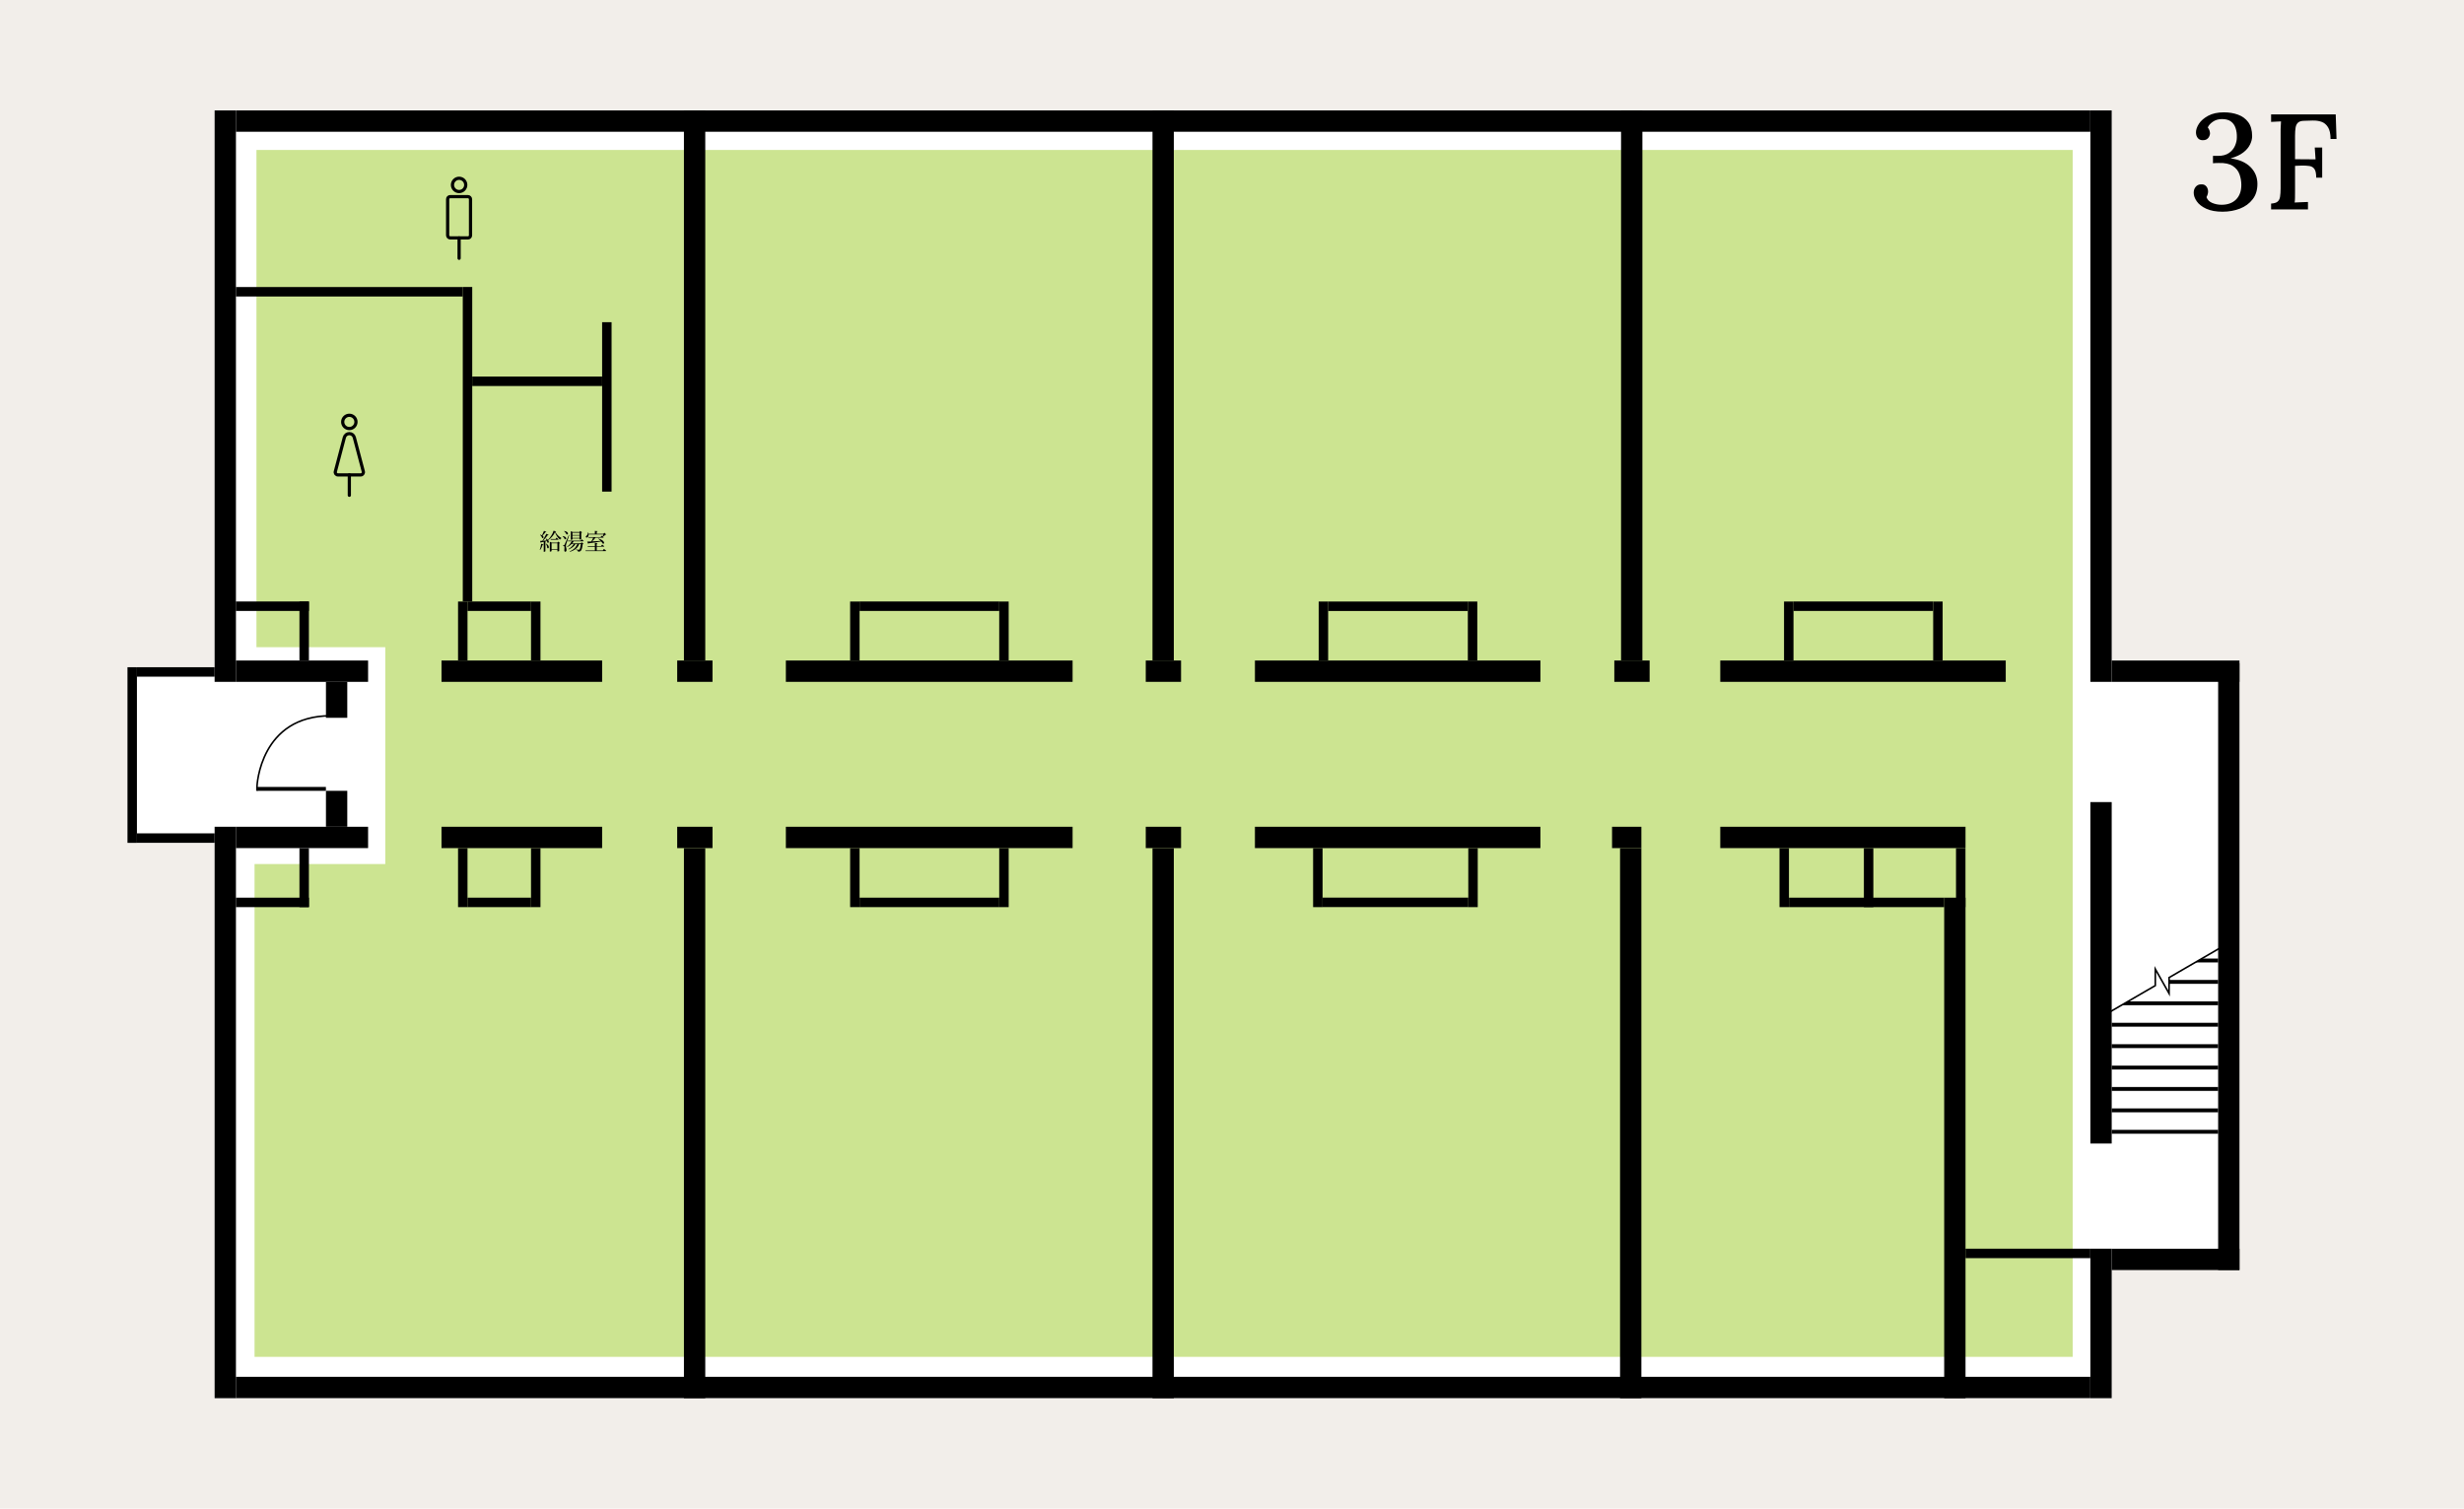 <?xml version="1.0" encoding="UTF-8"?>
<svg id="_レイヤー_2" data-name="レイヤー_2" xmlns="http://www.w3.org/2000/svg" viewBox="0 0 490 300">
  <defs>
    <style>
      .cls-1 {
        fill: #fff;
      }

      .cls-2, .cls-3 {
        stroke-width: .64px;
      }

      .cls-2, .cls-3, .cls-4 {
        fill: none;
        stroke: #000;
        stroke-miterlimit: 10;
      }

      .cls-5 {
        fill: #f2eeea;
      }

      .cls-6 {
        fill: #cce491;
      }

      .cls-3 {
        stroke-linecap: round;
      }

      .cls-4 {
        stroke-width: .32px;
      }
    </style>
  </defs>
  <g id="_レイヤー_1-2" data-name="レイヤー_1">
    <g>
      <rect class="cls-5" width="490" height="300"/>
      <g>
        <g>
          <path d="M442,42.1c-1.31,0-2.4-.2-3.25-.59-.85-.39-1.49-.89-1.89-1.47-.41-.58-.61-1.16-.61-1.71,0-.45.12-.84.38-1.16s.6-.5,1.05-.51c.38-.02.67.05.88.22.21.16.35.35.43.57.08.21.12.42.12.62,0,.18-.03.36-.08.55-.05.19-.14.38-.24.58.18.52.56.91,1.13,1.15s1.2.37,1.86.37c1.22,0,2.19-.35,2.89-1.05.7-.7,1.05-1.66,1.05-2.89,0-.72-.12-1.42-.36-2.11s-.69-1.24-1.34-1.67-1.58-.63-2.81-.59c-.14,0-.32,0-.54.01-.22,0-.41.02-.59.04v-1.46h1c.9,0,1.62-.19,2.17-.57.55-.38.95-.85,1.2-1.42s.38-1.13.38-1.69c.02-.7-.07-1.33-.26-1.88s-.5-.98-.93-1.29c-.43-.32-1.03-.47-1.78-.47-.7,0-1.31.18-1.82.54-.51.36-.84.74-.99,1.13.16.2.27.4.34.61.06.21.1.4.1.58,0,.16-.05.36-.15.58-.1.23-.25.41-.46.55-.21.14-.49.21-.85.21-.43,0-.76-.15-.99-.46-.23-.3-.34-.67-.34-1.11,0-.52.2-1.09.59-1.7.4-.61,1.01-1.14,1.84-1.59s1.87-.68,3.13-.68c1.01,0,1.94.15,2.79.46.86.31,1.54.81,2.05,1.5.51.69.77,1.62.77,2.77,0,.52-.13,1.07-.41,1.65s-.72,1.11-1.34,1.59c-.62.49-1.47.88-2.55,1.19,1.71.21,3.03.79,3.96,1.71.93.93,1.39,2.05,1.39,3.36,0,1.22-.31,2.24-.95,3.06-.63.82-1.47,1.44-2.52,1.85-1.05.41-2.21.62-3.47.62Z"/>
          <path d="M451.64,41.67v-1.19c.59-.04,1.02-.16,1.28-.38.26-.21.43-.54.5-.97.07-.43.11-.98.11-1.65v-11.23c0-.4,0-.78.03-1.15s.04-.69.05-.96c-.31.02-.64.04-1,.05-.36.02-.68.04-.97.05v-1.49h12.85l.16,4.89h-1.19c0-1.03-.17-1.81-.51-2.35-.34-.54-.78-.9-1.32-1.08-.54-.18-1.12-.26-1.75-.24l-1.62.05c-.58,0-.99.12-1.25.35s-.43.57-.5,1c-.07.43-.11.98-.11,1.65v4.64l4.08.03-.16-2.35h1.48v5.99h-1.19c0-.79-.11-1.36-.34-1.7s-.56-.55-1.01-.62c-.45-.07-1.01-.1-1.67-.08l-1.19.05v5.05c0,.49,0,.92-.01,1.31,0,.39-.03.7-.07.93.27-.02.56-.03.88-.04.32,0,.62-.02.93-.04s.58-.03.84-.03v1.48h-7.32Z"/>
        </g>
        <g>
          <g>
            <rect class="cls-1" x="25.35" y="132.67" width="21.57" height="34.93"/>
            <g>
              <rect class="cls-1" x="42.67" y="21.96" width="377.26" height="256.08"/>
              <rect class="cls-1" x="406.43" y="131.35" width="38.92" height="121.02"/>
            </g>
          </g>
          <polygon class="cls-6" points="51 29.82 51 128.7 76.62 128.7 76.62 171.82 50.62 171.82 50.62 269.82 145.62 269.82 156.62 269.82 412.18 269.82 412.18 29.82 51 29.82"/>
          <g>
            <circle class="cls-2" cx="91.3" cy="36.77" r="1.32"/>
            <line class="cls-3" x1="91.3" y1="47.31" x2="91.3" y2="51.36"/>
            <rect class="cls-2" x="89.02" y="39.1" width="4.55" height="8.21" rx=".5" ry=".5"/>
          </g>
          <g>
            <path class="cls-2" d="M69.47,86.23h0c.47,0,.87.31.99.76l1.79,6.77c.09.34-.17.68-.52.68h-4.52c-.36,0-.62-.34-.52-.68l1.79-6.77c.12-.45.53-.76.99-.76Z"/>
            <line class="cls-3" x1="69.47" y1="94.44" x2="69.47" y2="98.49"/>
            <circle class="cls-2" cx="69.47" cy="83.9" r="1.32"/>
          </g>
          <g>
            <path d="M107.34,109.33c.13-.31.24-.76.28-1.19l.45.1c-.01.05-.06.1-.16.09-.11.39-.29.77-.5,1.03l-.07-.04ZM110.59,105.68s-.05.07-.15.08c.23.51.71.96,1.2,1.23v.06c-.14.04-.24.14-.26.28-.44-.37-.83-.91-1.01-1.51-.26.61-.81,1.23-1.36,1.6.29.35.05.66-.17.46,0-.09-.04-.19-.07-.28-.09.02-.19.05-.31.07v1.95s-.11.11-.28.11h-.05v-1.99c-.15.03-.31.06-.48.1-.02.06-.07.09-.11.1l-.14-.38c.11,0,.27,0,.46-.01.27-.42.59-.99.79-1.4l.47.2s-.09.08-.19.06c-.22.32-.59.76-.93,1.12.22,0,.47-.02.72-.04-.06-.14-.14-.27-.2-.37l.05-.03c.17.08.3.17.39.26.46-.42.99-1.24,1.12-1.8l.51.12ZM108.66,105.75s-.08.09-.18.08c-.18.24-.39.49-.59.68.37.27.17.63-.08.46-.05-.21-.25-.47-.42-.62l.05-.03c.14.04.26.08.36.13.12-.24.26-.58.38-.88l.49.19ZM108.65,108.1c.79.54.46,1.14.18.87-.01-.28-.13-.62-.24-.85l.06-.02ZM111.01,107.71l.37.28s-.08.07-.17.08v1.5s-.13.09-.3.09h-.06v-.3h-1.16v.23s-.11.1-.29.1h-.06v-1.95l.4.16h1.09l.18-.2ZM110.69,106.92s.24.19.38.34c-.01.05-.05.07-.12.07h-1.41l-.04-.14h.98l.2-.28ZM110.85,109.24v-1.2h-1.16v1.2h1.16Z"/>
            <path d="M111.91,106.6c.98.14.72.83.38.61-.05-.2-.25-.44-.42-.57l.04-.04ZM113.22,106.39c-.19.55-.55,1.59-.62,1.81-.04.14-.07.28-.07.4,0,.21.14.42.13.79,0,.2-.11.33-.27.33-.09,0-.15-.08-.17-.23.07-.47.05-.84-.05-.91-.06-.05-.13-.06-.23-.07v-.1h.2c.06,0,.07,0,.12-.09q.09-.15.88-1.95l.08.02ZM112.22,105.59c1.03.18.77.88.42.66-.07-.22-.29-.47-.46-.62l.04-.04ZM114.07,107.66c-.07.14-.16.27-.26.39h1.67l.2-.2.37.31s-.08.06-.18.07c-.07.74-.21,1.2-.42,1.35-.13.09-.3.14-.49.14,0-.1-.02-.19-.08-.24-.06-.05-.22-.1-.37-.13v-.07c.17.01.45.04.55.04.07,0,.11,0,.16-.04.12-.09.23-.49.29-1.09h-.32c-.29.75-.87,1.24-1.85,1.54l-.04-.08c.78-.32,1.25-.8,1.5-1.47h-.35c-.29.48-.77.84-1.37,1.08l-.04-.08c.45-.25.81-.6,1.04-1.01h-.4c-.24.25-.53.46-.88.62l-.04-.07c.4-.28.72-.66.92-1.08h-.71l-.04-.13h2.52l.22-.27s.25.19.41.33c-.01.05-.06.07-.12.07h-1.91ZM113.84,107.26s-.11.09-.28.09h-.05v-1.72l.39.16h1.32l.18-.21.36.29s-.07.06-.17.08v1.25s-.12.09-.29.09h-.06v-.21h-1.39v.17ZM113.84,105.94v.45h1.39v-.45h-1.39ZM115.23,106.96v-.45h-1.39v.45h1.39Z"/>
            <path d="M120.11,109.16s.28.21.44.36c-.01.05-.05.07-.12.07h-3.96l-.04-.13h1.87v-.75h-1.4l-.04-.13h1.44v-.63l.52.05c0,.06-.04.1-.15.12v.46h.85l.23-.28s.26.19.42.34c-.01.05-.06.07-.12.07h-1.38v.75h1.2l.23-.3ZM120.58,106.28s-.08.04-.17.05c-.13.13-.33.29-.51.39.05.04.11.09.15.13-.01.04-.06.07-.12.07h-1.5c-.19.26-.45.54-.68.74.5-.02,1.09-.06,1.7-.1-.17-.17-.35-.33-.51-.44l.04-.04c1.42.41,1.28,1.21.89,1.02-.07-.13-.19-.29-.33-.43-.61.11-1.4.24-2.46.37-.03.05-.08.09-.12.09l-.18-.43c.19,0,.46,0,.79-.02.14-.2.29-.5.39-.74h-.91l-.04-.13h2.42l.22-.27s.09.06.19.15c.05-.12.11-.28.16-.41h-2.94c0,.27-.09.46-.2.56-.11.09-.29.09-.35-.02-.04-.11.01-.22.12-.28.15-.1.3-.38.29-.66h.07c.03.09.05.19.06.27h1.25v-.57l.53.05c0,.06-.05.11-.16.13v.39h1.32l.2-.21.38.36Z"/>
          </g>
          <g>
            <rect x="229.18" y="91.53" width="4.24" height="368.77" transform="translate(507.22 44.61) rotate(90)"/>
            <rect x="229.18" y="-160.3" width="4.24" height="368.77" transform="translate(255.39 -207.22) rotate(90)"/>
            <rect x="57.93" y="153.39" width="4.24" height="26.28" transform="translate(226.59 106.48) rotate(90)"/>
            <rect x="101.65" y="150.56" width="4.24" height="31.94" transform="translate(270.3 62.76) rotate(90)"/>
            <rect x="136.06" y="163.02" width="4.24" height="7.02" transform="translate(304.71 28.35) rotate(90)"/>
            <rect x="59.55" y="168.65" width="1.88" height="11.73" transform="translate(120.98 349.04) rotate(180)"/>
            <rect x="53.23" y="172.19" width="1.88" height="14.52" transform="translate(-125.27 233.62) rotate(-90)"/>
            <rect x="105.6" y="168.65" width="1.88" height="11.73" transform="translate(213.08 349.04) rotate(180)"/>
            <rect x="91.08" y="168.65" width="1.88" height="11.73" transform="translate(184.05 349.04) rotate(180)"/>
            <rect x="98.34" y="173.13" width="1.88" height="12.63" transform="translate(-80.16 278.73) rotate(-90)"/>
            <rect x="370.66" y="168.65" width="1.88" height="11.73" transform="translate(743.2 349.04) rotate(180)"/>
            <rect x="388.99" y="168.65" width="1.88" height="11.73" transform="translate(779.85 349.04) rotate(180)"/>
            <rect x="353.88" y="168.65" width="1.88" height="11.73" transform="translate(709.64 349.04) rotate(180)"/>
            <rect x="370.25" y="164.02" width="1.88" height="30.86" transform="translate(191.75 550.64) rotate(-90)"/>
            <rect x="402.34" y="236.84" width="1.88" height="24.82" transform="translate(154.03 652.53) rotate(-90)"/>
            <g>
              <rect x="25.35" y="132.67" width="1.88" height="34.93" transform="translate(52.58 300.28) rotate(180)"/>
              <rect x="34.01" y="125.9" width="1.88" height="15.44" transform="translate(-98.66 168.57) rotate(-90)"/>
              <rect x="34.01" y="158.94" width="1.88" height="15.44" transform="translate(-131.7 201.61) rotate(-90)"/>
            </g>
            <rect x="182.67" y="138.02" width="4.24" height="57.02" transform="translate(351.32 -18.26) rotate(90)"/>
            <rect x="198.71" y="168.65" width="1.88" height="11.73" transform="translate(399.3 349.04) rotate(180)"/>
            <rect x="169.05" y="168.65" width="1.88" height="11.73" transform="translate(339.99 349.04) rotate(180)"/>
            <rect x="183.88" y="165.56" width="1.88" height="27.77" transform="translate(5.38 364.27) rotate(-90)"/>
            <rect x="275.82" y="138.15" width="4.24" height="56.77" transform="translate(444.48 -111.41) rotate(90)"/>
            <rect x="291.99" y="168.65" width="1.88" height="11.73" transform="translate(585.86 349.04) rotate(180)"/>
            <rect x="261.12" y="168.65" width="1.88" height="11.73" transform="translate(524.13 349.04) rotate(180)"/>
            <rect x="276.56" y="164.96" width="1.88" height="28.98" transform="translate(98.05 456.94) rotate(-90)"/>
            <rect x="275.82" y="105.08" width="4.24" height="56.77" transform="translate(144.48 411.41) rotate(-90)"/>
            <rect x="92.03" y="57.07" width="1.88" height="62.54"/>
            <rect x="42.67" y="21.96" width="4.24" height="113.63" transform="translate(89.59 157.55) rotate(180)"/>
            <rect x="42.67" y="164.41" width="4.24" height="113.63" transform="translate(89.59 442.45) rotate(180)"/>
            <rect x="136.01" y="168.65" width="4.24" height="109.38" transform="translate(276.26 446.69) rotate(180)"/>
            <rect x="64.81" y="135.59" width="4.24" height="7.15" transform="translate(133.87 278.33) rotate(180)"/>
            <rect x="64.81" y="157.26" width="4.24" height="7.15" transform="translate(133.87 321.67) rotate(180)"/>
            <rect x="229.23" y="163.02" width="4.24" height="7.02" transform="translate(397.89 -64.82) rotate(90)"/>
            <rect x="229.18" y="168.65" width="4.24" height="109.38" transform="translate(462.61 446.69) rotate(180)"/>
            <rect x="321.37" y="163.62" width="4.24" height="5.83" transform="translate(490.03 -156.96) rotate(90)"/>
            <rect x="322.17" y="168.65" width="4.24" height="109.38" transform="translate(648.58 446.69) rotate(180)"/>
            <rect x="364.36" y="142.15" width="4.24" height="48.77" transform="translate(533.02 -199.95) rotate(90)"/>
            <rect x="386.62" y="178.5" width="4.24" height="99.53" transform="translate(777.49 456.54) rotate(180)"/>
            <rect x="57.93" y="120.33" width="4.24" height="26.28" transform="translate(-73.41 193.52) rotate(-90)"/>
            <rect x="101.65" y="117.5" width="4.24" height="31.94" transform="translate(-29.7 237.24) rotate(-90)"/>
            <rect x="136.06" y="129.96" width="4.24" height="7.02" transform="translate(4.71 271.65) rotate(-90)"/>
            <rect x="59.55" y="119.61" width="1.88" height="11.73" transform="translate(120.98 250.96) rotate(180)"/>
            <rect x="53.23" y="113.3" width="1.88" height="14.52" transform="translate(174.73 66.38) rotate(90)"/>
            <rect x="105.6" y="119.61" width="1.88" height="11.73" transform="translate(213.08 250.96) rotate(180)"/>
            <rect x="119.74" y="64.08" width="1.88" height="33.69" transform="translate(241.36 161.84) rotate(180)"/>
            <rect x="91.08" y="119.61" width="1.88" height="11.73" transform="translate(184.05 250.96) rotate(180)"/>
            <rect x="98.34" y="114.24" width="1.88" height="12.63" transform="translate(219.84 21.27) rotate(90)"/>
            <rect x="105.88" y="62.9" width="1.88" height="25.83" transform="translate(182.64 -31) rotate(90)"/>
            <rect x="68.53" y="35.46" width="1.88" height="45.11" transform="translate(127.49 -11.45) rotate(90)"/>
            <rect x="182.67" y="104.96" width="4.24" height="57.02" transform="translate(51.32 318.26) rotate(-90)"/>
            <rect x="198.71" y="119.61" width="1.88" height="11.73" transform="translate(399.3 250.96) rotate(180)"/>
            <rect x="169.05" y="119.61" width="1.88" height="11.73" transform="translate(339.99 250.96) rotate(180)"/>
            <rect x="183.88" y="106.67" width="1.88" height="27.77" transform="translate(305.38 -64.27) rotate(90)"/>
            <rect x="136.01" y="21.96" width="4.24" height="109.38" transform="translate(276.26 153.31) rotate(180)"/>
            <rect x="229.23" y="129.96" width="4.24" height="7.02" transform="translate(97.89 364.82) rotate(-90)"/>
            <rect x="229.18" y="21.96" width="4.24" height="109.38" transform="translate(462.61 153.31) rotate(180)"/>
            <rect x="415.69" y="159.5" width="4.24" height="67.9" transform="translate(835.63 386.9) rotate(180)"/>
            <rect x="415.69" y="248.31" width="4.24" height="29.73" transform="translate(835.63 526.35) rotate(180)"/>
            <rect x="430.52" y="120.76" width="4.24" height="25.41" transform="translate(299.18 566.11) rotate(-90)"/>
            <rect x="430.52" y="237.73" width="4.24" height="25.41" transform="translate(182.21 683.08) rotate(-90)"/>
            <rect x="441.11" y="131.86" width="4.24" height="120.69"/>
            <rect x="415.69" y="21.96" width="4.24" height="113.63" transform="translate(835.63 157.55) rotate(180)"/>
            <rect x="291.89" y="119.61" width="1.88" height="11.73" transform="translate(585.67 250.96) rotate(180)"/>
            <rect x="262.24" y="119.61" width="1.88" height="11.73" transform="translate(526.36 250.96) rotate(180)"/>
            <rect x="277.07" y="106.67" width="1.88" height="27.77" transform="translate(398.56 -157.45) rotate(90)"/>
            <rect x="368.36" y="105.08" width="4.24" height="56.77" transform="translate(237.02 503.95) rotate(-90)"/>
            <rect x="384.43" y="119.61" width="1.88" height="11.73" transform="translate(770.75 250.96) rotate(180)"/>
            <rect x="354.78" y="119.61" width="1.88" height="11.73" transform="translate(711.44 250.96) rotate(180)"/>
            <rect x="369.61" y="106.67" width="1.88" height="27.77" transform="translate(491.1 -250) rotate(90)"/>
            <rect x="322.42" y="129.96" width="4.24" height="7.02" transform="translate(191.07 458.01) rotate(-90)"/>
            <rect x="322.37" y="21.96" width="4.24" height="109.38" transform="translate(648.98 153.31) rotate(180)"/>
            <g>
              <rect x="57.57" y="150.02" width=".77" height="13.71" transform="translate(-98.92 214.83) rotate(-90)"/>
              <path class="cls-4" d="M51.1,157.26v-.77c0-.39.69-14.15,14.65-14.15"/>
            </g>
            <g>
              <polygon points="441.11 199.13 441.11 199.9 421.87 199.9 423.2 199.13 441.11 199.13"/>
              <rect x="435.84" y="190.38" width=".77" height="9.76" transform="translate(240.97 631.48) rotate(-90)"/>
              <polygon points="441.11 190.61 441.11 191.39 436.53 191.39 437.87 190.61 441.11 190.61"/>
            </g>
            <g>
              <rect x="430.13" y="214.47" width=".77" height="21.17" transform="translate(205.47 655.58) rotate(-90)"/>
              <rect x="430.13" y="210.21" width=".77" height="21.17" transform="translate(209.72 651.32) rotate(-90)"/>
              <rect x="430.13" y="205.96" width=".77" height="21.17" transform="translate(213.98 647.06) rotate(-90)"/>
              <rect x="430.13" y="201.7" width=".77" height="21.17" transform="translate(218.24 642.81) rotate(-90)"/>
              <rect x="430.13" y="197.44" width=".77" height="21.17" transform="translate(222.49 638.55) rotate(-90)"/>
              <rect x="430.13" y="193.19" width=".77" height="21.17" transform="translate(226.75 634.29) rotate(-90)"/>
            </g>
            <polyline class="cls-4" points="441.51 188.5 431.35 194.4 431.35 197.56 428.61 192.7 428.61 195.99 419.59 201.22"/>
          </g>
        </g>
      </g>
    </g>
  </g>
</svg>
